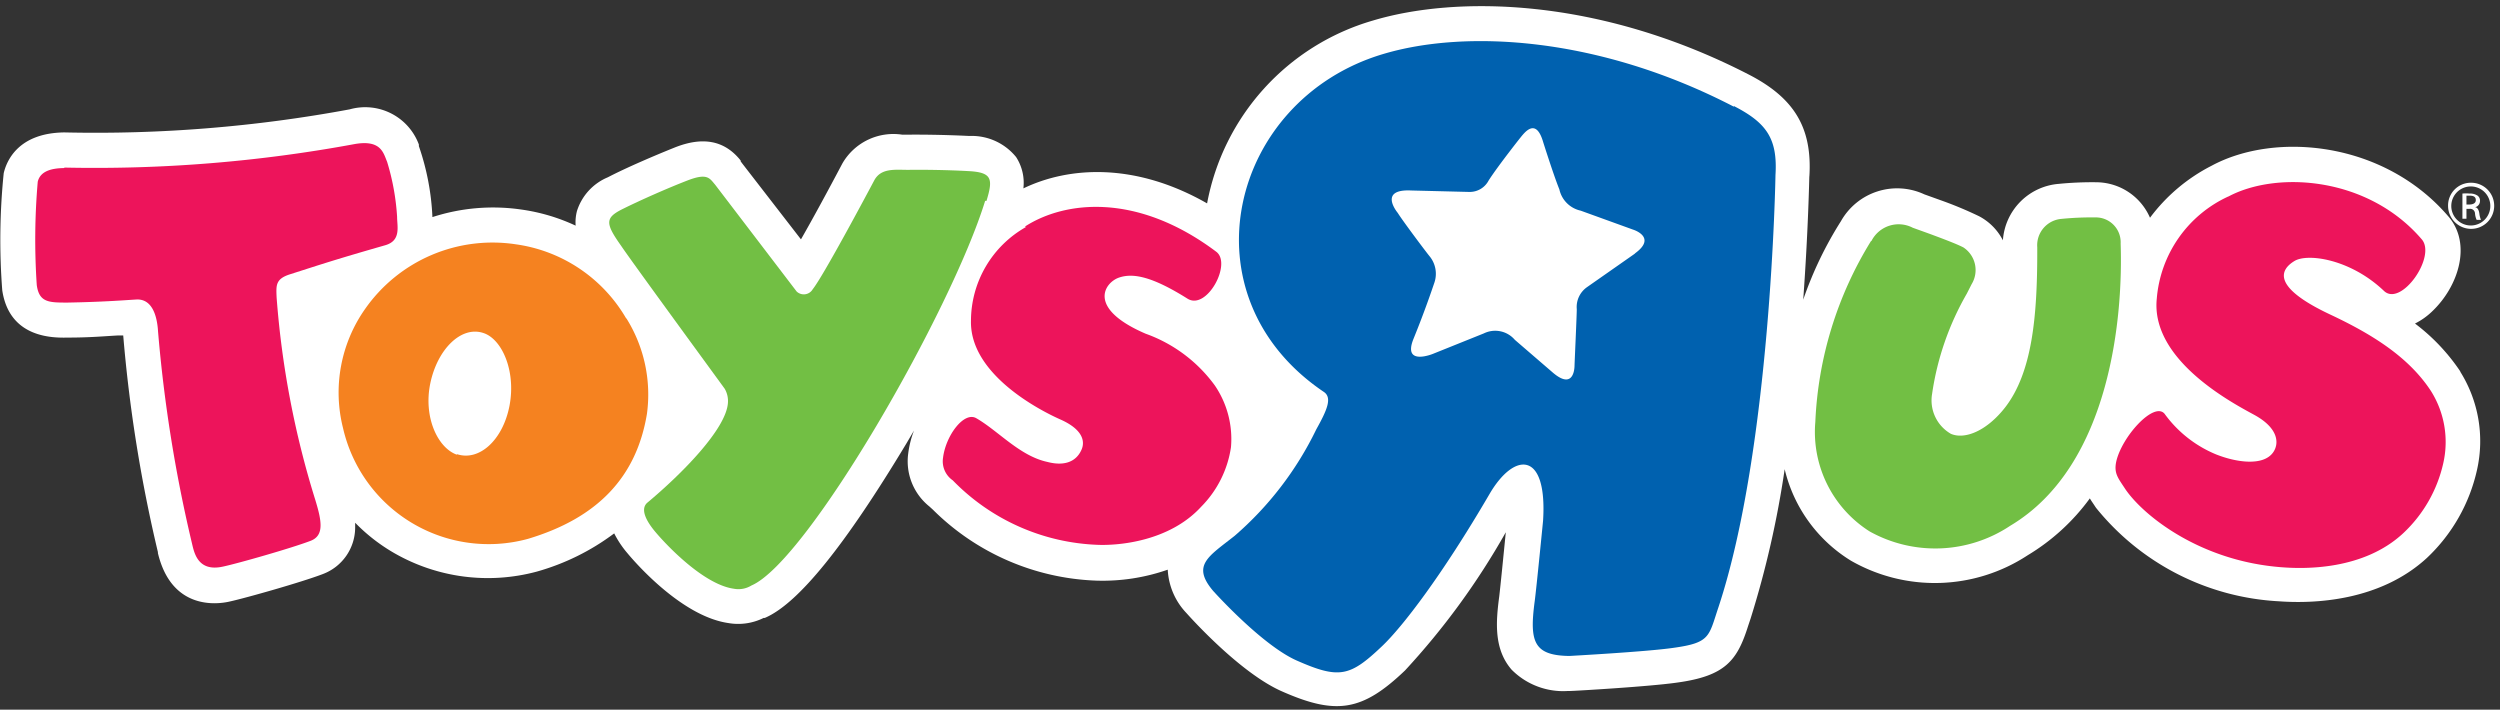 <svg id="Layer_1" data-name="Layer 1" xmlns="http://www.w3.org/2000/svg" viewBox="0 0 155 44"><rect x="0" y="0" width="155" height="44" fill="#333333" stroke="none"/><defs><style>.cls-1{fill:#fff;}.cls-2{fill:#0061af;}.cls-3{fill:#f58220;}.cls-4{fill:#72bf44;}.cls-5{fill:#ed145b;}</style></defs><title>Artboard 1</title><g id="Desktop-Search-Page"><g id="TRU_logo" data-name="TRU logo"><g id="TRULogo"><g id="TRU-Logo"><path id="Shape" class="cls-1" d="M152.56,23.06a12.28,12.28,0,0,0-2.83-3,4.3,4.3,0,0,0,1.07-.76c1.64-1.56,2.46-4.19,1-5.88-4-4.67-10.73-5.27-14.67-3.15a11,11,0,0,0-3.83,3.23A3.65,3.65,0,0,0,130,11.3a21.11,21.11,0,0,0-2.36.1,3.77,3.77,0,0,0-3.46,3.5,3.48,3.48,0,0,0-1.47-1.49,23.62,23.62,0,0,0-2.4-1l-1-.36h0a4,4,0,0,0-5.17,1.66,23.08,23.08,0,0,0-2.34,4.87c.31-4.28.37-7.42.38-7.71,0,0,0,.07,0,.1.19-3-.89-4.87-3.74-6.34C99.08-.2,90.24-.27,85.1,1.28A14.59,14.59,0,0,0,74.84,12.61c-4.46-2.55-8.57-2.29-11.39-.93A2.94,2.94,0,0,0,63,9.74,3.54,3.54,0,0,0,60.1,8.43c-1.64-.08-3.11-.09-3.83-.08h-.33a3.65,3.65,0,0,0-3.71,1.78l0,0c-.85,1.61-1.83,3.42-2.57,4.71L46,10.11,45.92,10l0-.05c-1-1.25-2.35-1.5-4.1-.8-1.22.49-3,1.25-4.13,1.84a3.36,3.36,0,0,0-1.92,2.1,2.78,2.78,0,0,0-.08.9,11.8,11.8,0,0,0-3.38-1,12.17,12.17,0,0,0-5.5.47,15.47,15.47,0,0,0-.84-4.4l0-.1a3.55,3.55,0,0,0-4.29-2.18A86.19,86.19,0,0,1,4,8.21C1.11,8.24.4,10,.23,10.74A40.86,40.86,0,0,0,.14,18c.45,3,3.2,2.95,4.1,2.93,1.35,0,2.29-.09,3.05-.13l.35,0A90.46,90.46,0,0,0,9.79,34.23v.06c.84,3.52,3.64,3.2,4.47,3,1-.22,4.46-1.2,5.76-1.7a3.09,3.09,0,0,0,2-2.87c0-.1,0-.21,0-.31a11.12,11.12,0,0,0,2.42,1.88,11.65,11.65,0,0,0,8.84,1.15,14.54,14.54,0,0,0,4.8-2.37,6.14,6.14,0,0,0,.83,1.24c.54.65,3.4,3.91,6.25,4.32a3.55,3.55,0,0,0,2.19-.32l.07,0c2.09-.89,5-4.54,8.78-10.82l.47-.8a6,6,0,0,0-.36,1.42,3.59,3.59,0,0,0,1.31,3.29l.22.2A15.12,15.12,0,0,0,68,36a12.24,12.24,0,0,0,4.4-.68A4.2,4.2,0,0,0,73.55,38l0,0c.34.38,3.36,3.73,5.92,4.86,3.39,1.5,5,1.23,7.64-1.29a45.52,45.52,0,0,0,6.25-8.57c-.14,1.41-.34,3.43-.41,4-.21,1.59-.33,3.25.77,4.52a4.5,4.5,0,0,0,3.51,1.32h.14c.2,0,4.89-.27,6.61-.52,3-.41,3.73-1.37,4.41-3.53l.16-.48a59.94,59.94,0,0,0,2.1-9.22,9.13,9.13,0,0,0,4.12,5.68,10.48,10.48,0,0,0,10.94-.34,13.16,13.16,0,0,0,3.86-3.53c.1.17.21.32.3.46l.08.12a15.62,15.62,0,0,0,11.34,5.8c2.18.16,6.26,0,9.18-2.69a10.68,10.68,0,0,0,3.11-5.48,8.11,8.11,0,0,0-1.06-6.09ZM88.33,11.83h0Z"/><g id="Group"><path id="Shape-2" data-name="Shape" class="cls-2" d="M107.49,6.61C99.12,2.27,90.86,1.81,85.72,3.36c-9.5,2.86-12.45,15-3.64,20.94.53.36.2,1.12-.47,2.32a20.57,20.57,0,0,1-5.06,6.6c-1.63,1.29-2.68,1.82-1.34,3.41,0,0,3,3.35,5.18,4.32,2.65,1.17,3.31,1,5.29-.88,1.24-1.17,3.7-4.35,6.67-9.44,1.54-2.64,3.6-2.69,3.32,1.66,0,0-.41,4.18-.52,5-.33,2.49-.07,3.35,2.15,3.38,0,0,4.77-.26,6.43-.5,2.33-.32,2.2-.7,2.82-2.54,3.26-9.86,3.53-26.78,3.53-26.78.14-2.27-.57-3.24-2.57-4.27m-6.11,9.12-3,2.1a1.5,1.5,0,0,0-.64,1.37c0,.4-.13,3.17-.14,3.53s-.17,1.43-1.38.37l-2.32-2A1.6,1.6,0,0,0,92,20.67l-3.16,1.27s-1.9.78-1.2-.94,1.15-3.06,1.3-3.5a1.71,1.71,0,0,0-.28-1.58c-.18-.21-1.69-2.22-2-2.72,0,0-1.25-1.49.83-1.39l3.6.09a1.32,1.32,0,0,0,1.2-.7c.58-.92,2.3-3.08,1.94-2.62.3-.38,1-1.32,1.45.24,0,0,.65,2.06,1,2.92A1.73,1.73,0,0,0,98,13.06l3.26,1.18s1.52.47.08,1.49"/><path id="Shape-3" data-name="Shape" class="cls-3" d="M38.81,19.72A9.41,9.41,0,0,0,32,15.15a9.64,9.64,0,0,0-9.36,4,9,9,0,0,0-1.37,7.4,9.26,9.26,0,0,0,11.46,6.86c4.31-1.29,6.73-3.82,7.38-7.75a8.91,8.91,0,0,0-1.26-5.9m-10.5,8.44c-1.21-.41-2.11-2.34-1.67-4.44s1.9-3.56,3.27-3.12C31.12,21,32,23,31.59,25.15s-1.9,3.48-3.28,3"/><path id="Shape-4" data-name="Shape" class="cls-4" d="M116,14.95a23.22,23.22,0,0,0-3.45,11.21,7.3,7.3,0,0,0,3.37,6.79,8.37,8.37,0,0,0,8.71-.35c6.32-3.76,7-13.23,6.85-17.5a1.54,1.54,0,0,0-1.58-1.62,18.72,18.72,0,0,0-2.08.09,1.64,1.64,0,0,0-1.51,1.76v.28c0,4-.31,7.49-2,9.66-1.12,1.43-2.47,2-3.35,1.63a2.39,2.39,0,0,1-1.17-2.48,17.44,17.44,0,0,1,2.15-6.21l.3-.59a1.68,1.68,0,0,0-.51-2.28c-.42-.22-1.33-.56-2.14-.86l-1-.36a1.89,1.89,0,0,0-2.56.82Z"/><path id="Shape-5" data-name="Shape" class="cls-5" d="M138.16,12.18a7.65,7.65,0,0,0-4.44,6.34c-.39,3.85,4.82,6.53,6.06,7.21,1.49.82,1.54,1.76,1.16,2.31-.61.88-2.3.63-3.55.13a7.45,7.45,0,0,1-3.19-2.52c-.66-.77-2.67,1.44-3,3-.14.71.13,1,.56,1.66,1.09,1.62,4.61,4.48,9.71,4.86,1.41.11,5.07.19,7.54-2.12a8.48,8.48,0,0,0,2.47-4.32,5.93,5.93,0,0,0-.75-4.47c-1.39-2.14-3.7-3.56-6.28-4.77-3.75-1.77-3-2.82-2.19-3.31s3.46-.13,5.55,1.86c1.06,1,3.26-2.13,2.34-3.2-3.34-3.9-9-4.26-12-2.65Z"/><path id="Shape-6" data-name="Shape" class="cls-4" d="M61.08,12.45c-2.09,6.8-11,22.36-14.49,23.85a1.54,1.54,0,0,1-1.1.2c-1.85-.26-4.15-2.67-4.89-3.56-.33-.4-1-1.3-.47-1.77,2.17-1.81,4.87-4.56,5-6.17a1.51,1.51,0,0,0-.2-.9c-.2-.28-5.85-8-6.42-8.86-1-1.41-1-1.74.11-2.29s2.76-1.28,4-1.76,1.37-.14,1.71.25l5.06,6.63a.64.64,0,0,0,1-.14c.64-.79,3.38-5.93,3.81-6.74s1.34-.65,2.17-.66,2.26,0,3.7.08,1.51.48,1.09,1.85Z"/><path id="Shape-7" data-name="Shape" class="cls-5" d="M63.62,14.07A6.69,6.69,0,0,0,60.2,19.9c-.07,3.37,4.42,5.61,5.55,6.11,1.35.6,1.55,1.33,1.3,1.88-.36.81-1.16,1-2.11.75-1.72-.37-3.05-1.93-4.41-2.71-.76-.44-1.89,1.07-2.06,2.44a1.43,1.43,0,0,0,.6,1.41,13.21,13.21,0,0,0,9,4c1.23.05,4.42-.19,6.41-2.37a6.6,6.6,0,0,0,1.84-3.68,5.89,5.89,0,0,0-1-3.83,9.08,9.08,0,0,0-4.29-3.21c-3.69-1.59-2.53-3.18-1.65-3.48s2.07-.06,4.25,1.31c1.19.74,2.76-2.17,1.78-2.91-4.9-3.68-9.38-3.17-11.87-1.56Z"/><path id="Shape-8" data-name="Shape" class="cls-5" d="M4,10.39a88.44,88.44,0,0,0,18-1.46c1.63-.28,1.77.56,2,1.1a14.63,14.63,0,0,1,.62,3.41c0,.6.26,1.47-.72,1.76C20.83,16.08,20,16.36,18,17c-.93.29-.88.69-.85,1.44A56.24,56.24,0,0,0,19.55,31c.39,1.28.57,2.2-.29,2.53-1.2.46-4.54,1.41-5.44,1.6-1.55.34-1.78-.85-1.92-1.45A88.86,88.86,0,0,1,9.8,20.57c-.06-1.06-.4-2.06-1.36-2s-2.1.15-4.25.19c-1.15,0-1.76,0-1.91-1.08a41.84,41.84,0,0,1,.06-6.41c.17-.73,1-.84,1.63-.85Z"/></g><path id="Shape-9" data-name="Shape" class="cls-1" d="M153.19,11.33a1.43,1.43,0,1,1-1.41,1.43,1.41,1.41,0,0,1,1.41-1.43Zm0,.23a1.21,1.21,0,0,0,0,2.42,1.21,1.21,0,0,0,0-2.42Zm-.27,2h-.25V12a2.55,2.55,0,0,1,.44,0,.84.84,0,0,1,.5.13.38.38,0,0,1,.15.33.4.4,0,0,1-.31.39h0c.14,0,.24.16.27.39a1.41,1.41,0,0,0,.1.39h-.27a1.23,1.23,0,0,1-.1-.4.3.3,0,0,0-.35-.28h-.18v.68Zm0-.88h.18c.22,0,.4-.08.4-.27s-.11-.28-.4-.28h-.18v.54Z"/></g></g></g></g></svg>